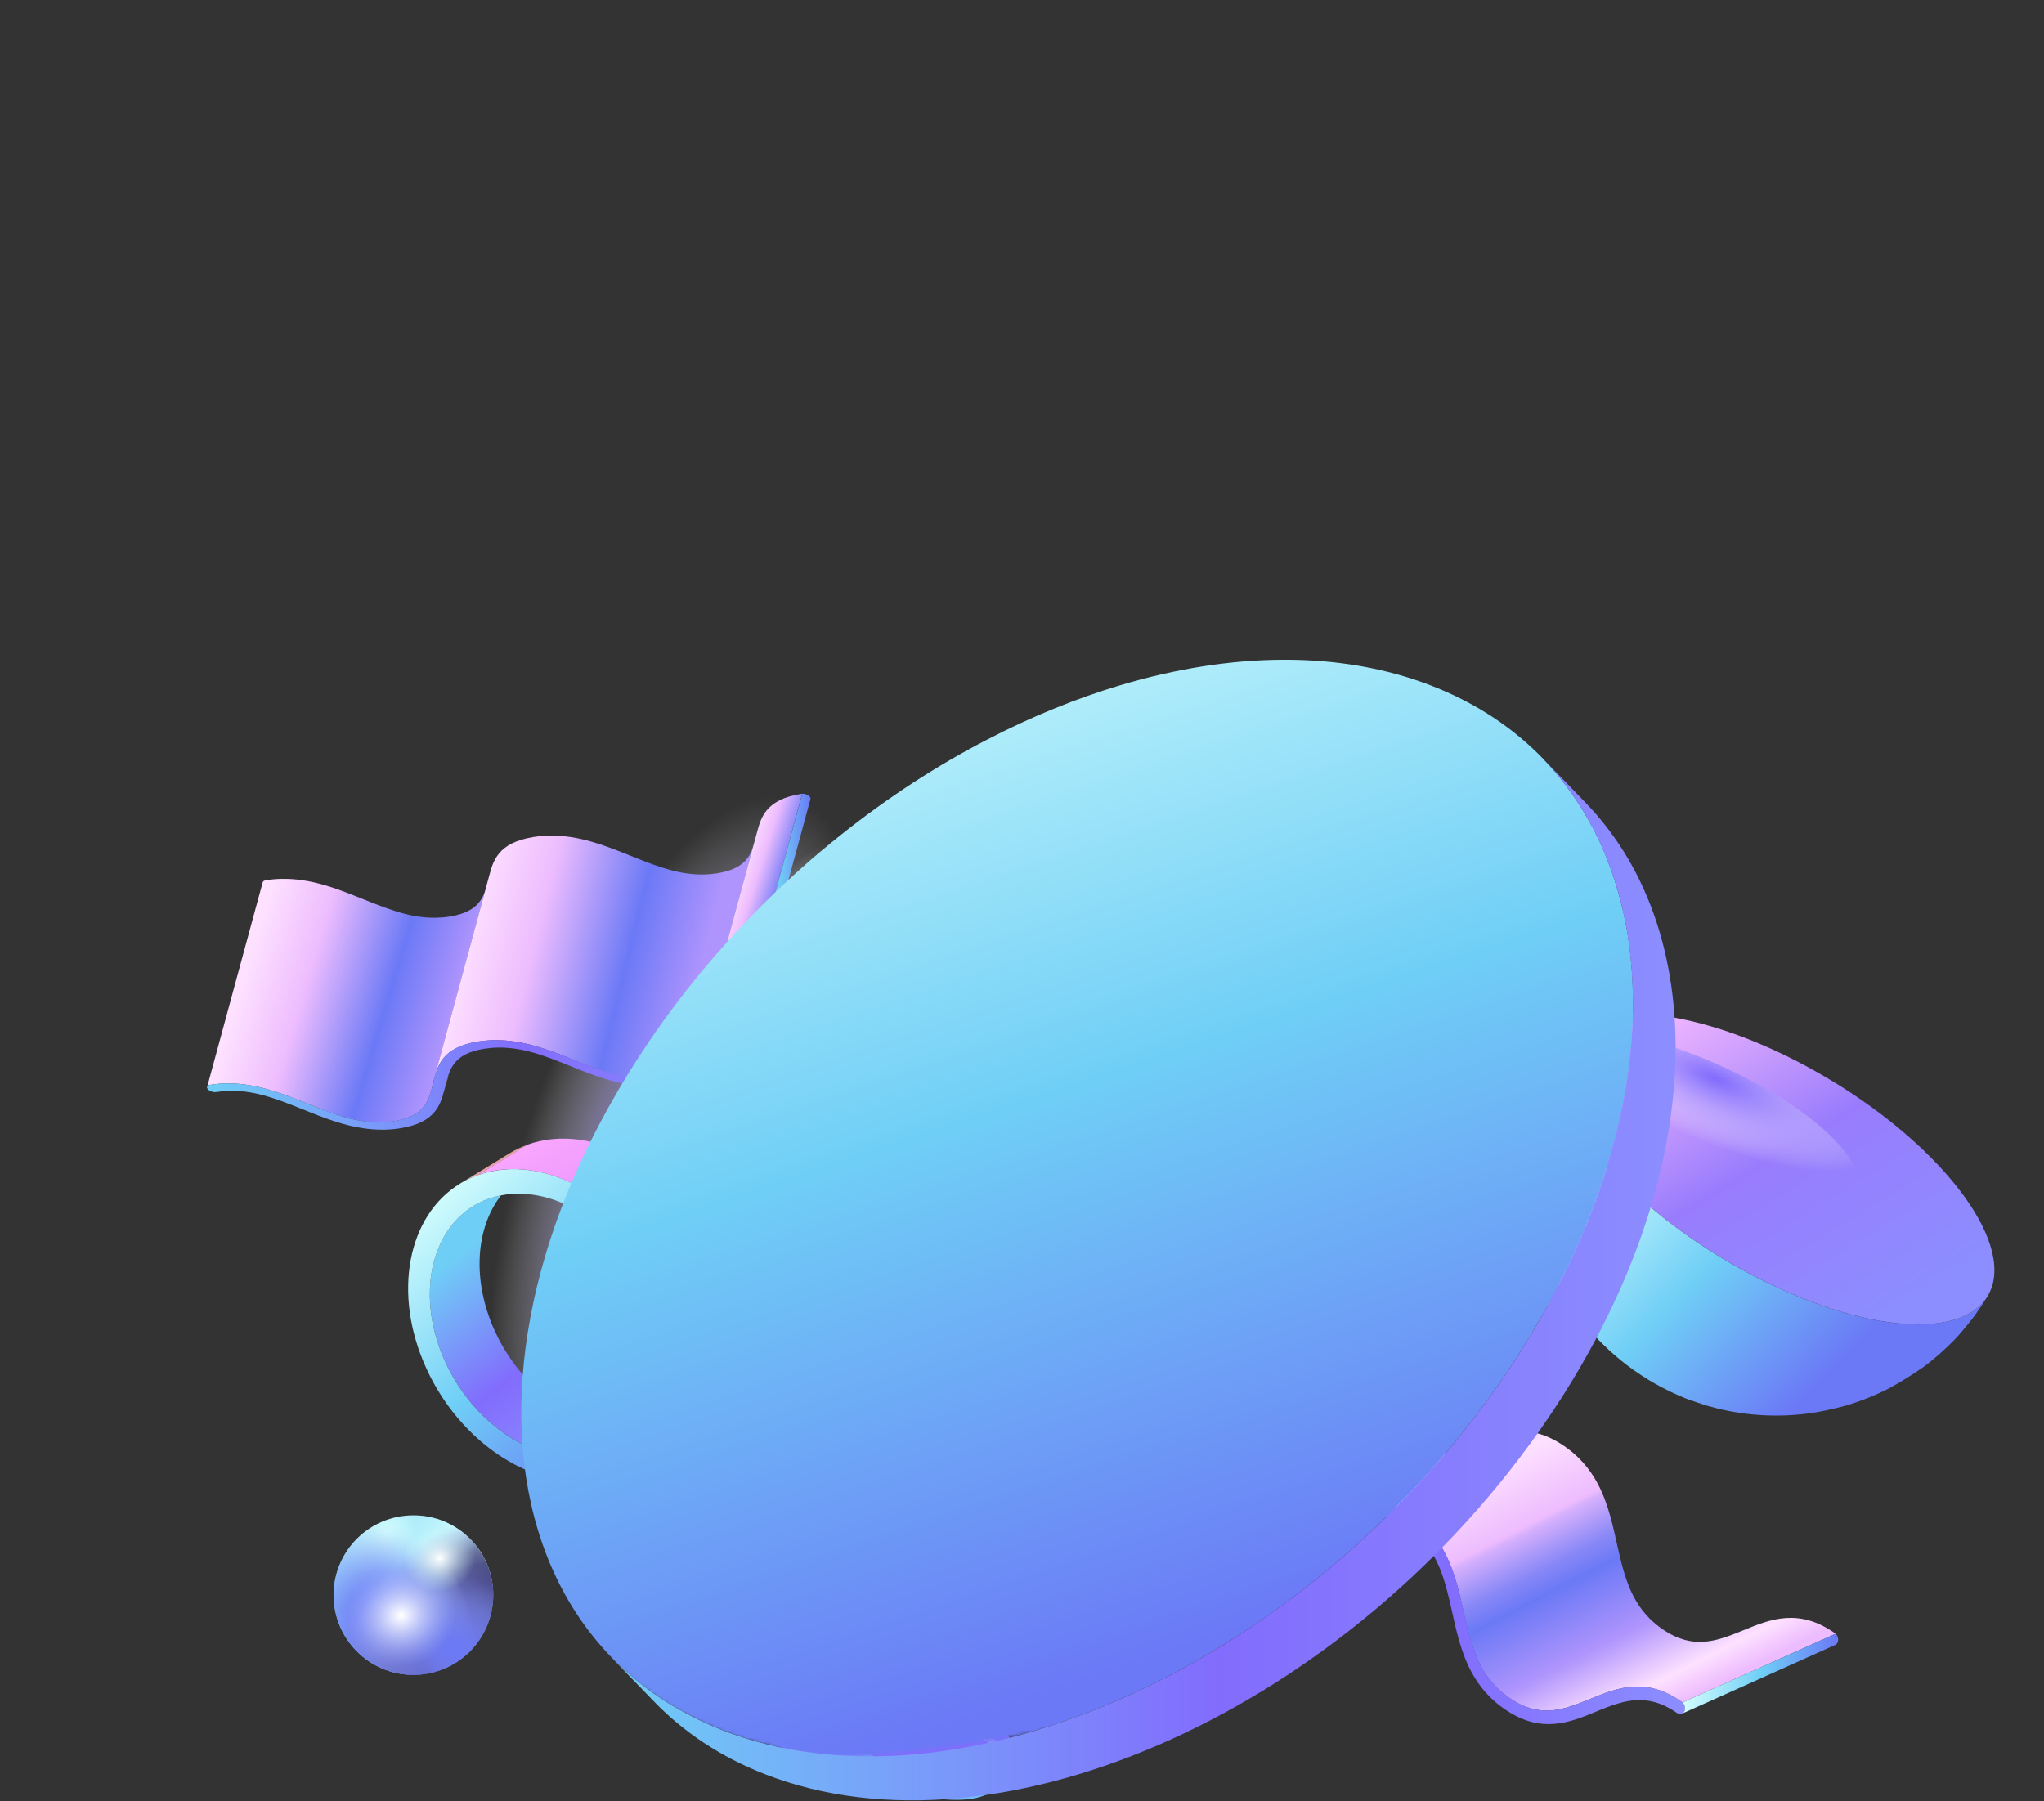 <svg width="531" height="468" viewBox="0 0 531 468" fill="none" xmlns="http://www.w3.org/2000/svg">
<rect x="0" y="0" width="531" height="468" fill="#333333" stroke="none"/>
<path style="mix-blend-mode:multiply" d="M145.942 385.451C125.096 378.682 121.981 330.806 138.983 278.515C155.986 226.224 186.668 189.321 207.514 196.09C228.36 202.858 231.476 250.735 214.473 303.025C197.471 355.316 166.788 392.219 145.942 385.451Z" fill="url(#paint0_radial_1_384)"/>
<path d="M107.403 435.138C95.951 435.138 86.668 425.861 86.668 414.418C86.668 402.974 95.951 393.697 107.403 393.697C118.855 393.697 128.138 402.974 128.138 414.418C128.138 425.861 118.855 435.138 107.403 435.138Z" fill="url(#paint1_radial_1_384)"/>
<path d="M107.403 435.138C95.951 435.138 86.668 425.861 86.668 414.418C86.668 402.974 95.951 393.697 107.403 393.697C118.855 393.697 128.138 402.974 128.138 414.418C128.138 425.861 118.855 435.138 107.403 435.138Z" fill="url(#paint2_radial_1_384)"/>
<path d="M107.403 435.138C95.951 435.138 86.668 425.861 86.668 414.418C86.668 402.974 95.951 393.697 107.403 393.697C118.855 393.697 128.138 402.974 128.138 414.418C128.138 425.861 118.855 435.138 107.403 435.138Z" fill="url(#paint3_radial_1_384)"/>
<path d="M107.403 435.138C95.951 435.138 86.668 425.861 86.668 414.418C86.668 402.974 95.951 393.697 107.403 393.697C118.855 393.697 128.138 402.974 128.138 414.418C128.138 425.861 118.855 435.138 107.403 435.138Z" fill="url(#paint4_radial_1_384)"/>
<path d="M107.403 435.138C95.951 435.138 86.668 425.861 86.668 414.418C86.668 402.974 95.951 393.697 107.403 393.697C118.855 393.697 128.138 402.974 128.138 414.418C128.138 425.861 118.855 435.138 107.403 435.138Z" fill="url(#paint5_radial_1_384)"/>
<path d="M107.403 435.138C95.951 435.138 86.668 425.861 86.668 414.418C86.668 402.974 95.951 393.697 107.403 393.697C118.855 393.697 128.138 402.974 128.138 414.418C128.138 425.861 118.855 435.138 107.403 435.138Z" fill="url(#paint6_radial_1_384)"/>
<path d="M107.403 435.138C95.951 435.138 86.668 425.861 86.668 414.418C86.668 402.974 95.951 393.697 107.403 393.697C118.855 393.697 128.138 402.974 128.138 414.418C128.138 425.861 118.855 435.138 107.403 435.138Z" fill="url(#paint7_radial_1_384)"/>
<path d="M107.403 435.138C95.951 435.138 86.668 425.861 86.668 414.418C86.668 402.974 95.951 393.697 107.403 393.697C118.855 393.697 128.138 402.974 128.138 414.418C128.138 425.861 118.855 435.138 107.403 435.138Z" fill="url(#paint8_radial_1_384)"/>
<path d="M156.951 406.055C156.951 406.32 156.95 406.594 156.987 406.877C156.987 406.923 157.005 406.969 157.005 407.014C157.042 407.289 157.088 407.563 157.143 407.846C157.143 407.883 157.161 407.919 157.17 407.965C157.234 408.267 157.326 408.577 157.435 408.897C157.463 408.97 157.481 409.034 157.499 409.107C157.618 409.437 157.737 409.766 157.883 410.104C157.902 410.14 157.929 410.177 157.938 410.223C158.076 410.542 158.231 410.872 158.405 411.201C158.441 411.265 158.469 411.329 158.505 411.392C158.688 411.749 158.899 412.115 159.118 412.48C159.164 412.553 159.21 412.636 159.255 412.718C159.493 413.102 159.74 413.495 160.015 413.897C166.463 423.311 181.747 434.745 199.3 444.077C203.845 446.481 208.547 448.757 213.276 450.813C216.184 452.084 219.12 453.281 222.029 454.351C223.932 455.073 225.825 455.74 227.709 456.361C228.477 456.617 229.227 456.855 229.977 457.083C230.179 457.147 230.38 457.211 230.581 457.275C231.212 457.467 231.843 457.659 232.465 457.842C232.584 457.869 232.694 457.906 232.804 457.933C233.462 458.125 234.112 458.308 234.752 458.473C234.798 458.491 234.853 458.5 234.898 458.518C235.081 458.564 235.246 458.619 235.42 458.655C235.987 458.802 236.545 458.948 237.084 459.076C237.231 459.112 237.395 459.149 237.542 459.186C238.2 459.341 238.85 459.496 239.49 459.633C239.627 459.67 239.764 459.688 239.902 459.716C240.423 459.834 240.944 459.944 241.457 460.045C241.612 460.072 241.777 460.1 241.923 460.127C242.17 460.173 242.417 460.218 242.655 460.264C243.012 460.328 243.368 460.401 243.725 460.456C243.807 460.456 243.88 460.474 243.963 460.493C244.475 460.575 244.987 460.648 245.481 460.721C245.627 460.739 245.783 460.758 245.929 460.776C246.478 460.84 247.018 460.913 247.548 460.959H247.594C248.124 461.014 248.655 461.05 249.158 461.087C249.295 461.087 249.423 461.105 249.561 461.114C249.99 461.142 250.42 461.16 250.823 461.16C250.905 461.16 250.978 461.16 251.051 461.16C251.527 461.16 251.984 461.16 252.433 461.16C252.542 461.16 252.661 461.16 252.762 461.16C253.1 461.142 253.457 461.123 253.777 461.105H253.823C253.914 461.105 254.015 461.105 254.106 461.087C254.527 461.05 254.92 461.004 255.305 460.95C255.387 460.95 255.46 460.922 255.542 460.913C255.853 460.867 256.155 460.812 256.448 460.758C256.549 460.73 256.64 460.712 256.731 460.703C257.079 460.63 257.427 460.547 257.738 460.456C257.783 460.438 257.82 460.419 257.866 460.41C258.149 460.328 258.415 460.228 258.671 460.127C258.753 460.1 258.826 460.072 258.908 460.036C259.174 459.926 259.439 459.798 259.695 459.679C259.695 459.679 259.722 459.679 259.732 459.661C259.988 459.524 260.235 459.377 260.454 459.222L260.628 459.094C260.811 458.957 260.985 458.829 261.149 458.674C261.186 458.637 261.213 458.619 261.25 458.582C261.433 458.409 261.607 458.226 261.762 458.034C261.808 457.988 261.835 457.943 261.872 457.897C262 457.732 262.11 457.568 262.201 457.394C262.229 457.348 262.256 457.294 262.284 457.248C263.573 454.844 262.86 451.371 259.814 446.92C255.542 440.686 247.393 433.566 237.286 426.757C232.603 423.613 227.508 420.523 222.166 417.635C219.12 415.972 215.992 414.372 212.818 412.855C208.355 410.725 203.8 408.751 199.272 407.014C196.876 406.082 194.488 405.223 192.119 404.446C191.671 404.3 191.223 404.154 190.775 404.017C186.293 402.582 182.186 401.512 178.482 400.79C166.472 398.441 158.826 399.757 157.216 404.227C157.197 404.272 157.188 404.318 157.17 404.364C157.097 404.592 157.033 404.83 156.987 405.077C156.987 405.077 156.987 405.095 156.987 405.104C156.941 405.36 156.923 405.616 156.914 405.899C156.914 405.945 156.914 406.009 156.914 406.064L156.951 406.055Z" fill="url(#paint9_linear_1_384)"/>
<path d="M154.225 410.067L157.508 403.642C157.417 403.825 157.335 404.017 157.262 404.218C157.243 404.263 157.234 404.309 157.216 404.355C157.143 404.583 157.079 404.821 157.033 405.068C157.033 405.077 157.033 405.086 157.033 405.095C156.987 405.351 156.969 405.607 156.96 405.881C156.96 405.936 156.96 405.991 156.96 406.046C156.96 406.311 156.96 406.585 156.996 406.868C156.996 406.914 157.005 406.969 157.015 407.014C157.051 407.279 157.097 407.563 157.152 407.837C157.152 407.874 157.17 407.91 157.179 407.956C157.252 408.257 157.344 408.577 157.444 408.897C157.463 408.97 157.49 409.034 157.518 409.107C157.627 409.437 157.755 409.766 157.902 410.104C157.92 410.14 157.938 410.177 157.957 410.223C158.094 410.542 158.258 410.872 158.432 411.21C158.469 411.274 158.496 411.338 158.533 411.402C158.716 411.758 158.926 412.124 159.146 412.489C159.191 412.562 159.237 412.645 159.292 412.727C159.53 413.111 159.777 413.504 160.051 413.906C169.866 428.247 200.178 447.267 227.746 456.38C228.514 456.636 229.264 456.873 230.014 457.102C230.215 457.166 230.417 457.23 230.618 457.284C231.258 457.476 231.88 457.668 232.502 457.851C232.612 457.888 232.731 457.915 232.84 457.952C233.554 458.153 234.258 458.354 234.944 458.537C235.118 458.582 235.292 458.628 235.465 458.674C236.033 458.82 236.581 458.966 237.13 459.094C237.277 459.131 237.432 459.167 237.578 459.204C238.237 459.359 238.886 459.515 239.527 459.652C239.664 459.679 239.801 459.707 239.938 459.734C240.46 459.844 240.981 459.953 241.493 460.054C241.649 460.081 241.813 460.118 241.969 460.145C242.582 460.264 243.185 460.365 243.771 460.465C243.853 460.474 243.935 460.493 244.018 460.502C244.53 460.584 245.033 460.657 245.536 460.721C245.691 460.739 245.838 460.758 245.984 460.785C246.533 460.858 247.073 460.922 247.594 460.968C247.603 460.968 247.621 460.968 247.64 460.968C248.179 461.023 248.692 461.059 249.204 461.087C249.341 461.087 249.469 461.105 249.606 461.114C250.036 461.142 250.457 461.151 250.878 461.169C250.951 461.169 251.033 461.169 251.115 461.169C251.591 461.169 252.048 461.169 252.497 461.169C252.606 461.169 252.716 461.169 252.826 461.16C253.192 461.151 253.539 461.132 253.887 461.105C253.978 461.105 254.079 461.096 254.17 461.087C254.582 461.05 254.984 461.014 255.369 460.959C255.451 460.95 255.533 460.931 255.606 460.922C255.917 460.876 256.228 460.822 256.521 460.767C256.613 460.748 256.704 460.73 256.796 460.712C257.143 460.639 257.482 460.557 257.811 460.456C257.857 460.447 257.893 460.429 257.93 460.419C258.213 460.337 258.479 460.237 258.744 460.136C258.826 460.109 258.899 460.072 258.982 460.045C259.256 459.935 259.521 459.816 259.768 459.688C259.777 459.688 259.796 459.679 259.805 459.67C260.061 459.533 260.299 459.387 260.527 459.231C260.591 459.195 260.646 459.149 260.701 459.103C260.884 458.966 261.058 458.829 261.223 458.683C261.259 458.655 261.296 458.628 261.323 458.591C261.506 458.418 261.68 458.235 261.835 458.043C261.872 457.997 261.909 457.943 261.945 457.897C262.064 457.732 262.174 457.568 262.274 457.394C262.302 457.348 262.329 457.294 262.357 457.248C262.375 457.22 262.384 457.193 262.402 457.175L259.11 463.6C256.338 469.029 243.56 469.121 224.453 462.805C196.885 453.692 166.573 434.672 156.758 420.331C153.749 415.926 153.008 412.48 154.243 410.076L154.225 410.067Z" fill="url(#paint10_linear_1_384)"/>
<path style="mix-blend-mode:multiply" d="M214.026 404.391C239.993 417.397 258.35 433.292 255.03 439.909C251.71 446.518 227.974 441.335 202.016 428.338C176.049 415.332 157.691 399.437 161.012 392.82C164.332 386.212 188.067 391.394 214.026 404.391Z" fill="url(#paint11_radial_1_384)"/>
<path style="mix-blend-mode:multiply" d="M247.21 451.243C237.487 446.371 230.471 440.695 231.551 438.557C232.621 436.418 241.374 438.639 251.097 443.51C260.82 448.382 267.836 454.058 266.765 456.197C265.695 458.336 256.942 456.115 247.219 451.243H247.21Z" fill="url(#paint12_radial_1_384)"/>
<path style="mix-blend-mode:multiply" d="M268.775 364.316C265.509 351.959 280.589 337.264 302.455 331.495C324.322 325.726 344.695 331.067 347.96 343.425C351.225 355.782 336.146 370.477 314.28 376.246C292.413 382.015 272.04 376.674 268.775 364.316Z" fill="url(#paint13_radial_1_384)"/>
<path d="M430.18 438.858C428.058 438.246 426.036 438.09 424.106 438.227C420.246 438.502 416.789 439.9 413.432 441.271C411.191 442.185 409.005 443.09 406.81 443.693C403.883 444.507 400.956 444.772 397.8 443.894C395.999 443.392 394.105 442.523 392.056 441.107C390.831 440.257 389.751 439.352 388.8 438.41C387.291 436.911 386.102 435.303 385.105 433.594C384.117 431.884 383.33 430.056 382.672 428.137C381.346 424.298 380.532 420.085 379.544 415.816C378.876 412.965 378.135 410.085 377.047 407.27C375.611 403.523 373.553 399.858 370.379 396.714C369.254 395.599 368.001 394.547 366.592 393.579C364.287 391.988 362.074 390.946 359.952 390.343C357.83 389.74 355.808 389.584 353.887 389.722C350.037 389.987 346.57 391.394 343.213 392.765C340.981 393.679 338.795 394.593 336.591 395.196C333.655 396.001 330.737 396.275 327.582 395.397C325.78 394.895 323.886 394.017 321.847 392.61C320.612 391.76 319.542 390.864 318.59 389.923C317.081 388.424 315.892 386.815 314.895 385.106C313.907 383.387 313.121 381.569 312.462 379.649C311.136 375.81 310.331 371.597 309.334 367.329C308.666 364.477 307.925 361.598 306.837 358.783C305.401 355.035 303.343 351.37 300.169 348.226C299.044 347.111 297.791 346.06 296.382 345.091C296.272 345.018 296.172 344.963 296.062 344.917C296.026 344.899 295.989 344.899 295.952 344.881C295.879 344.853 295.806 344.835 295.733 344.826C295.696 344.826 295.651 344.826 295.614 344.817C295.55 344.817 295.477 344.817 295.413 344.817C295.376 344.817 295.33 344.817 295.294 344.835C295.23 344.844 295.166 344.872 295.102 344.89C295.074 344.89 295.056 344.899 295.029 344.908L334.826 327.058C335.228 326.875 335.731 326.921 336.179 327.24C337.588 328.209 338.841 329.26 339.966 330.375C343.14 333.52 345.198 337.185 346.634 340.932C347.713 343.747 348.463 346.636 349.131 349.478C350.128 353.746 350.933 357.96 352.259 361.799C352.918 363.718 353.704 365.537 354.692 367.255C355.689 368.974 356.878 370.573 358.387 372.072C359.339 373.014 360.409 373.909 361.644 374.759C363.693 376.176 365.586 377.044 367.388 377.547C370.543 378.424 373.461 378.15 376.397 377.346C378.602 376.743 380.788 375.838 383.019 374.915C386.376 373.553 389.843 372.145 393.694 371.871C395.614 371.743 397.645 371.899 399.758 372.493C401.88 373.096 404.093 374.138 406.398 375.728C407.807 376.697 409.06 377.748 410.185 378.863C413.359 382.007 415.417 385.672 416.853 389.42C417.932 392.235 418.682 395.123 419.35 397.966C420.338 402.234 421.152 406.448 422.478 410.287C423.137 412.206 423.923 414.034 424.911 415.743C425.908 417.461 427.097 419.061 428.606 420.56C429.558 421.501 430.628 422.397 431.863 423.256C433.912 424.673 435.805 425.541 437.607 426.044C440.753 426.912 443.68 426.647 446.616 425.843C448.821 425.24 450.997 424.335 453.238 423.421C456.595 422.05 460.053 420.651 463.913 420.377C465.833 420.249 467.864 420.404 469.986 421.008C472.108 421.611 474.322 422.644 476.883 424.463L437.085 442.313C434.515 440.503 432.311 439.461 430.189 438.858H430.18Z" fill="url(#paint14_linear_1_384)"/>
<path d="M294.416 345.584C294.562 345.228 294.827 344.99 295.138 344.872C295.202 344.844 295.266 344.826 295.33 344.817C295.367 344.817 295.413 344.808 295.449 344.798C295.513 344.798 295.586 344.798 295.65 344.798C295.687 344.798 295.733 344.798 295.769 344.808C295.843 344.817 295.916 344.844 295.989 344.862C296.026 344.872 296.062 344.881 296.099 344.899C296.208 344.945 296.318 344.999 296.419 345.073C297.827 346.041 299.08 347.093 300.206 348.208C303.379 351.352 305.437 355.017 306.873 358.764C307.953 361.579 308.703 364.468 309.37 367.31C310.367 371.579 311.172 375.792 312.499 379.631C313.157 381.55 313.944 383.369 314.932 385.088C315.929 386.806 317.118 388.405 318.627 389.904C319.578 390.846 320.648 391.741 321.883 392.591C323.932 394.008 325.825 394.876 327.618 395.379C330.774 396.257 333.691 395.982 336.628 395.178C338.832 394.575 341.018 393.661 343.25 392.747C346.607 391.385 350.073 389.977 353.924 389.703C355.854 389.575 357.875 389.731 359.988 390.325C362.11 390.928 364.324 391.97 366.629 393.56C368.037 394.529 369.29 395.58 370.415 396.695C373.589 399.84 375.647 403.505 377.083 407.252C378.163 410.067 378.913 412.955 379.58 415.798C380.568 420.066 381.382 424.28 382.708 428.119C383.367 430.038 384.154 431.866 385.141 433.575C386.138 435.294 387.328 436.893 388.837 438.392C389.788 439.333 390.858 440.229 392.093 441.088C394.142 442.505 396.035 443.373 397.837 443.876C400.984 444.744 403.91 444.479 406.847 443.675C409.051 443.072 411.228 442.167 413.469 441.253C416.826 439.882 420.283 438.483 424.143 438.209C426.064 438.081 428.094 438.237 430.216 438.84C432.338 439.443 434.552 440.476 437.113 442.295C437.698 442.871 437.927 443.803 437.634 444.516C437.57 444.662 437.488 444.79 437.387 444.9C437.369 444.918 437.351 444.945 437.332 444.964C437.232 445.064 437.122 445.137 437.003 445.192C436.591 445.384 436.088 445.348 435.622 445.028C433.573 443.611 431.68 442.734 429.878 442.231C426.731 441.363 423.804 441.628 420.868 442.432C418.664 443.035 416.478 443.94 414.246 444.854C410.889 446.225 407.432 447.633 403.572 447.898C401.651 448.026 399.621 447.87 397.508 447.276C395.386 446.673 393.172 445.631 390.867 444.041C389.459 443.072 388.206 442.021 387.081 440.906C383.907 437.752 381.84 434.096 380.413 430.349C379.333 427.534 378.583 424.645 377.916 421.803C376.928 417.535 376.114 413.321 374.797 409.482C374.129 407.563 373.351 405.735 372.364 404.026C371.367 402.307 370.178 400.708 368.677 399.209C367.726 398.267 366.647 397.363 365.421 396.513C363.372 395.096 361.479 394.228 359.677 393.725C356.531 392.857 353.604 393.122 350.668 393.926C348.472 394.529 346.286 395.434 344.046 396.357C340.689 397.728 337.231 399.127 333.371 399.401C331.451 399.529 329.42 399.364 327.298 398.77C325.176 398.167 322.962 397.125 320.657 395.535C319.249 394.566 317.996 393.515 316.88 392.4C313.706 389.246 311.639 385.59 310.212 381.843C309.133 379.028 308.383 376.149 307.724 373.306C306.736 369.029 305.922 364.815 304.596 360.985C303.928 359.066 303.151 357.238 302.163 355.529C301.175 353.81 299.977 352.211 298.477 350.712C297.526 349.771 296.455 348.866 294.955 347.787C294.379 347.211 294.15 346.288 294.443 345.575L294.416 345.584Z" fill="url(#paint15_linear_1_384)"/>
<path d="M437.36 444.918C437.46 444.808 437.543 444.689 437.607 444.534C437.899 443.821 437.671 442.889 437.085 442.313L476.883 424.463C477.468 425.038 477.697 425.971 477.404 426.684C477.267 427.013 477.029 427.25 476.755 427.378L436.957 445.229C436.957 445.229 436.976 445.22 436.976 445.21C437.095 445.156 437.204 445.073 437.305 444.982C437.323 444.964 437.342 444.936 437.36 444.918Z" fill="url(#paint16_linear_1_384)"/>
<path style="mix-blend-mode:multiply" d="M368.275 376.03C378.254 380.344 385.581 385.618 384.629 387.811C383.678 390.005 374.824 388.287 364.836 383.972C354.857 379.658 347.53 374.385 348.482 372.191C349.433 369.997 358.287 371.716 368.275 376.03Z" fill="url(#paint17_radial_1_384)"/>
<path style="mix-blend-mode:multiply" d="M196.528 370.071C181.583 380.563 167.122 385.727 164.222 381.605C161.323 377.483 171.082 365.628 186.028 355.136C200.973 344.643 215.434 339.479 218.334 343.601C221.233 347.723 211.474 359.578 196.528 370.071Z" fill="url(#paint18_radial_1_384)"/>
<path d="M111.675 335.476C111.675 335.284 111.693 335.092 111.693 334.9C111.702 334.589 111.72 334.269 111.739 333.958C111.748 333.757 111.766 333.547 111.784 333.346C111.812 333.054 111.83 332.761 111.867 332.469C111.885 332.258 111.912 332.057 111.94 331.847C111.976 331.564 112.013 331.28 112.059 330.997C112.086 330.796 112.123 330.586 112.159 330.385C112.205 330.11 112.26 329.827 112.315 329.553C112.351 329.352 112.397 329.151 112.443 328.959C112.507 328.685 112.571 328.41 112.644 328.136C112.69 327.953 112.736 327.761 112.79 327.579C112.873 327.295 112.955 327.012 113.037 326.729C113.092 326.564 113.138 326.39 113.193 326.226C113.303 325.897 113.412 325.577 113.531 325.257C113.577 325.138 113.614 325.029 113.659 324.91C113.824 324.48 113.998 324.051 114.181 323.639C114.226 323.548 114.272 323.457 114.309 323.356C114.455 323.036 114.601 322.716 114.757 322.405C114.83 322.259 114.912 322.113 114.986 321.976C115.123 321.72 115.251 321.473 115.397 321.217C115.489 321.062 115.58 320.906 115.672 320.751C115.809 320.523 115.946 320.294 116.092 320.075C116.193 319.919 116.303 319.764 116.403 319.609C116.55 319.398 116.696 319.188 116.852 318.978C116.961 318.823 117.08 318.676 117.19 318.53C117.345 318.329 117.501 318.128 117.666 317.936C117.784 317.79 117.903 317.653 118.031 317.506C118.205 317.314 118.379 317.123 118.553 316.94C118.681 316.812 118.8 316.675 118.928 316.547C119.12 316.355 119.312 316.172 119.504 315.989C119.623 315.87 119.751 315.752 119.87 315.642C120.089 315.441 120.327 315.249 120.556 315.057C120.666 314.965 120.766 314.874 120.867 314.792C121.205 314.518 121.562 314.262 121.919 314.006C121.955 313.978 122.001 313.96 122.038 313.933C123.519 312.918 125.148 312.077 126.922 311.437C127.983 311.054 129.072 310.77 130.169 310.56C123.574 319.014 122.541 332.651 128.568 345.85C136.252 362.658 152.752 372.931 166.692 370.226C165.997 371.122 165.228 371.953 164.414 372.73C163.344 373.736 162.173 374.641 160.902 375.408C160.82 375.463 160.728 375.509 160.646 375.555C160.362 375.719 160.079 375.874 159.795 376.03C159.667 376.094 159.548 376.158 159.42 376.222C159.146 376.359 158.871 376.487 158.597 376.615C158.478 376.67 158.359 376.724 158.231 376.779C157.838 376.944 157.435 377.108 157.024 377.255C142.499 382.446 123.94 371.899 115.644 353.765C115.397 353.226 115.159 352.677 114.94 352.138C114.867 351.955 114.803 351.781 114.73 351.599C114.583 351.233 114.437 350.867 114.309 350.502C114.226 350.292 114.162 350.072 114.08 349.862C113.961 349.533 113.851 349.204 113.742 348.866C113.668 348.637 113.595 348.418 113.531 348.189C113.431 347.869 113.339 347.55 113.248 347.239C113.184 347.01 113.12 346.782 113.056 346.553C112.973 346.243 112.891 345.923 112.818 345.612C112.763 345.383 112.708 345.155 112.653 344.926C112.58 344.616 112.516 344.296 112.452 343.985C112.406 343.756 112.361 343.537 112.324 343.318C112.26 342.998 112.214 342.678 112.159 342.358C112.123 342.148 112.086 341.928 112.059 341.718C112.013 341.371 111.967 341.033 111.931 340.685C111.912 340.503 111.885 340.311 111.867 340.128C111.821 339.698 111.784 339.26 111.757 338.83C111.757 338.739 111.739 338.647 111.739 338.556C111.702 338.035 111.684 337.514 111.675 337.002C111.675 336.856 111.675 336.7 111.675 336.554C111.675 336.189 111.675 335.832 111.675 335.466V335.476Z" fill="url(#paint19_linear_1_384)"/>
<path d="M122.696 305.871C122.55 305.935 122.413 305.999 122.266 306.063C121.937 306.209 121.608 306.365 121.288 306.529C121.141 306.602 120.986 306.675 120.84 306.758C120.492 306.941 120.154 307.133 119.824 307.324C119.724 307.379 119.623 307.443 119.522 307.498C119.495 307.516 119.458 307.535 119.431 307.553L132.364 299.647C133.819 298.751 135.392 298.002 137.066 297.408L124.132 305.314C123.648 305.487 123.163 305.679 122.696 305.88V305.871Z" fill="#E6A2A1"/>
<path d="M119.522 307.498C119.623 307.434 119.724 307.379 119.824 307.324C120.154 307.133 120.492 306.941 120.84 306.758C120.986 306.685 121.132 306.602 121.288 306.529C121.608 306.365 121.937 306.209 122.266 306.063C122.413 305.999 122.55 305.935 122.696 305.871C123.163 305.67 123.648 305.478 124.132 305.304C141.365 299.144 163.39 311.657 173.232 333.191C173.524 333.83 173.799 334.479 174.064 335.119C174.155 335.329 174.229 335.549 174.32 335.759C174.494 336.189 174.658 336.618 174.823 337.048C174.915 337.304 175.006 337.55 175.088 337.806C175.226 338.199 175.363 338.592 175.491 338.976C175.582 339.241 175.665 339.516 175.747 339.781C175.866 340.155 175.976 340.53 176.085 340.914C176.168 341.188 176.241 341.462 176.314 341.737C176.415 342.111 176.506 342.477 176.598 342.852C176.662 343.126 176.726 343.4 176.79 343.674C176.872 344.049 176.954 344.415 177.027 344.789C177.082 345.054 177.137 345.319 177.183 345.594C177.256 345.978 177.311 346.352 177.375 346.736C177.412 346.992 177.457 347.239 177.494 347.495C177.549 347.897 177.604 348.308 177.649 348.71C177.677 348.93 177.704 349.158 177.732 349.378C177.787 349.889 177.823 350.392 177.86 350.904C177.86 351.014 177.878 351.132 177.887 351.242C177.924 351.864 177.951 352.476 177.96 353.079C177.96 353.253 177.96 353.436 177.96 353.609C177.96 354.039 177.96 354.469 177.96 354.898C177.96 355.127 177.942 355.355 177.933 355.584C177.915 355.958 177.906 356.324 177.878 356.699C177.86 356.946 177.842 357.183 177.823 357.43C177.796 357.777 177.768 358.125 177.723 358.472C177.695 358.719 177.668 358.965 177.631 359.203C177.585 359.541 177.54 359.87 177.494 360.208C177.457 360.455 177.421 360.693 177.375 360.94C177.32 361.269 177.256 361.598 177.192 361.918C177.146 362.155 177.101 362.393 177.046 362.621C176.973 362.951 176.89 363.28 176.808 363.599C176.753 363.819 176.698 364.047 176.634 364.267C176.543 364.605 176.442 364.943 176.341 365.272C176.277 365.473 176.223 365.674 176.159 365.866C176.03 366.25 175.893 366.634 175.756 367.018C175.71 367.155 175.665 367.292 175.61 367.429C175.418 367.941 175.207 368.444 174.988 368.937C174.942 369.047 174.887 369.157 174.832 369.266C174.658 369.65 174.485 370.025 174.293 370.4C174.201 370.573 174.11 370.747 174.018 370.911C173.863 371.213 173.698 371.515 173.533 371.798C173.424 371.981 173.314 372.164 173.204 372.346C173.04 372.621 172.875 372.886 172.701 373.151C172.582 373.334 172.454 373.516 172.335 373.699C172.161 373.955 171.988 374.202 171.805 374.449C171.677 374.631 171.539 374.805 171.402 374.979C171.219 375.216 171.027 375.454 170.835 375.692C170.698 375.865 170.552 376.03 170.405 376.194C170.204 376.423 169.994 376.651 169.792 376.871C169.646 377.026 169.5 377.181 169.353 377.337C169.134 377.565 168.896 377.785 168.667 378.004C168.521 378.141 168.375 378.278 168.228 378.415C167.963 378.653 167.689 378.882 167.414 379.11C167.286 379.211 167.167 379.32 167.048 379.421C166.637 379.741 166.225 380.051 165.795 380.353C165.75 380.38 165.704 380.408 165.658 380.444C163.893 381.651 161.963 382.656 159.859 383.406C142.627 389.566 120.602 377.063 110.76 355.529C101.851 336.051 105.921 315.752 119.541 307.507L119.522 307.498ZM157.033 377.255C157.444 377.108 157.847 376.944 158.24 376.779C158.359 376.724 158.478 376.67 158.606 376.615C158.89 376.487 159.164 376.359 159.429 376.222C159.557 376.158 159.676 376.094 159.804 376.03C160.097 375.874 160.381 375.719 160.655 375.555C160.737 375.509 160.829 375.454 160.911 375.408C162.182 374.641 163.353 373.736 164.423 372.73C165.247 371.963 166.006 371.122 166.701 370.226C173.296 361.771 174.338 348.135 168.302 334.946C160.609 318.128 144.109 307.855 130.169 310.569C129.072 310.779 127.983 311.072 126.922 311.447C125.148 312.077 123.519 312.918 122.038 313.942C122.001 313.969 121.955 313.987 121.919 314.015C121.562 314.262 121.205 314.527 120.867 314.801C120.757 314.883 120.657 314.975 120.556 315.066C120.327 315.258 120.089 315.45 119.87 315.651C119.742 315.761 119.623 315.879 119.504 315.998C119.312 316.181 119.111 316.364 118.928 316.556C118.8 316.684 118.681 316.821 118.553 316.949C118.379 317.141 118.205 317.324 118.031 317.516C117.913 317.653 117.784 317.799 117.666 317.945C117.501 318.137 117.345 318.338 117.19 318.539C117.071 318.685 116.961 318.841 116.852 318.987C116.696 319.197 116.55 319.408 116.403 319.618C116.303 319.773 116.193 319.929 116.092 320.084C115.946 320.303 115.809 320.532 115.672 320.76C115.58 320.916 115.48 321.062 115.397 321.226C115.251 321.473 115.123 321.729 114.986 321.985C114.912 322.131 114.83 322.268 114.757 322.415C114.601 322.725 114.455 323.045 114.309 323.365C114.263 323.457 114.217 323.548 114.181 323.648C113.998 324.069 113.824 324.489 113.659 324.919C113.614 325.029 113.577 325.147 113.531 325.266C113.412 325.586 113.303 325.906 113.193 326.235C113.138 326.4 113.092 326.573 113.037 326.738C112.955 327.021 112.864 327.304 112.79 327.588C112.736 327.771 112.69 327.963 112.644 328.145C112.571 328.42 112.507 328.694 112.443 328.968C112.397 329.169 112.361 329.361 112.315 329.562C112.26 329.836 112.205 330.11 112.159 330.394C112.123 330.595 112.086 330.805 112.059 331.006C112.013 331.29 111.976 331.573 111.94 331.856C111.912 332.066 111.885 332.268 111.867 332.478C111.839 332.77 111.812 333.063 111.784 333.355C111.766 333.556 111.748 333.757 111.739 333.968C111.72 334.278 111.702 334.589 111.693 334.909C111.693 335.101 111.675 335.293 111.675 335.485C111.675 335.841 111.675 336.207 111.675 336.572C111.675 336.719 111.675 336.865 111.675 337.02C111.684 337.532 111.702 338.053 111.739 338.574C111.739 338.665 111.757 338.757 111.757 338.848C111.784 339.278 111.821 339.707 111.867 340.146C111.885 340.329 111.912 340.521 111.931 340.704C111.967 341.042 112.013 341.389 112.059 341.737C112.086 341.947 112.123 342.166 112.159 342.376C112.214 342.696 112.26 343.016 112.324 343.336C112.37 343.555 112.406 343.784 112.452 344.003C112.516 344.314 112.58 344.634 112.653 344.945C112.708 345.173 112.763 345.402 112.818 345.63C112.891 345.941 112.973 346.261 113.056 346.572C113.12 346.8 113.184 347.029 113.248 347.257C113.339 347.577 113.431 347.888 113.531 348.208C113.604 348.436 113.669 348.656 113.742 348.884C113.851 349.213 113.961 349.542 114.08 349.88C114.153 350.091 114.226 350.31 114.309 350.52C114.446 350.886 114.583 351.251 114.73 351.617C114.803 351.8 114.867 351.973 114.94 352.156C115.159 352.695 115.397 353.244 115.644 353.783C123.94 371.926 142.499 382.464 157.024 377.273L157.033 377.255Z" fill="url(#paint20_linear_1_384)"/>
<path d="M167.03 379.412C167.158 379.311 167.277 379.201 167.396 379.101C167.67 378.872 167.945 378.644 168.21 378.406C168.356 378.269 168.503 378.132 168.649 377.995C168.878 377.776 169.116 377.556 169.335 377.328C169.481 377.172 169.628 377.017 169.774 376.862C169.985 376.642 170.186 376.414 170.387 376.185C170.533 376.021 170.671 375.847 170.817 375.682C171.009 375.454 171.201 375.216 171.384 374.97C171.521 374.796 171.658 374.613 171.786 374.439C171.969 374.193 172.143 373.946 172.317 373.69C172.445 373.507 172.564 373.324 172.683 373.142C172.857 372.877 173.021 372.611 173.186 372.337C173.296 372.154 173.405 371.972 173.515 371.789C173.68 371.496 173.844 371.195 174 370.902C174.091 370.729 174.183 370.564 174.274 370.39C174.457 370.016 174.64 369.641 174.814 369.257C174.869 369.147 174.924 369.038 174.969 368.928C175.189 368.434 175.399 367.932 175.591 367.42C175.646 367.283 175.692 367.146 175.738 367.009C175.875 366.625 176.012 366.25 176.14 365.857C176.204 365.665 176.259 365.464 176.323 365.263C176.424 364.925 176.524 364.596 176.616 364.257C176.68 364.038 176.735 363.81 176.79 363.59C176.872 363.27 176.954 362.941 177.027 362.612C177.082 362.375 177.128 362.137 177.174 361.909C177.238 361.579 177.302 361.26 177.357 360.931C177.402 360.693 177.439 360.446 177.476 360.199C177.531 359.87 177.576 359.532 177.613 359.194C177.64 358.947 177.677 358.71 177.704 358.463C177.741 358.115 177.768 357.768 177.805 357.421C177.823 357.183 177.851 356.936 177.86 356.69C177.887 356.324 177.896 355.949 177.915 355.574C177.915 355.346 177.933 355.117 177.942 354.889C177.951 354.459 177.942 354.03 177.942 353.6C177.942 353.427 177.942 353.244 177.942 353.07C177.933 352.458 177.906 351.845 177.869 351.233C177.869 351.123 177.851 351.005 177.842 350.895C177.805 350.392 177.768 349.88 177.713 349.368C177.695 349.149 177.659 348.921 177.631 348.701C177.585 348.299 177.54 347.897 177.476 347.486C177.439 347.23 177.393 346.983 177.357 346.727C177.293 346.343 177.238 345.968 177.165 345.584C177.119 345.319 177.064 345.054 177.009 344.78C176.936 344.405 176.854 344.04 176.771 343.665C176.707 343.391 176.643 343.117 176.579 342.842C176.488 342.468 176.396 342.102 176.296 341.727C176.223 341.453 176.149 341.179 176.067 340.905C175.957 340.53 175.848 340.155 175.729 339.771C175.646 339.506 175.564 339.232 175.473 338.967C175.344 338.574 175.207 338.181 175.07 337.797C174.979 337.541 174.896 337.294 174.805 337.039C174.649 336.609 174.476 336.179 174.302 335.75C174.219 335.54 174.137 335.32 174.046 335.11C173.78 334.47 173.506 333.821 173.213 333.181C163.372 311.648 141.337 299.144 124.114 305.295L137.047 297.389C154.28 291.229 176.305 303.742 186.147 325.275C195.037 344.716 191.004 364.961 177.457 373.242L164.524 381.148C164.899 380.92 165.265 380.682 165.622 380.426C165.667 380.399 165.713 380.371 165.759 380.335C166.189 380.033 166.6 379.722 167.012 379.402L167.03 379.412Z" fill="url(#paint21_linear_1_384)"/>
<path style="mix-blend-mode:multiply" d="M189.372 278.712C178.337 275.129 174.531 256.416 180.872 236.915C187.212 217.414 201.299 204.51 212.334 208.093C223.37 211.676 227.176 230.389 220.835 249.89C214.494 269.391 200.408 282.295 189.372 278.712Z" fill="url(#paint22_radial_1_384)"/>
<path d="M113.376 278.323C113.33 278.451 113.284 278.57 113.248 278.698C113.293 278.561 113.339 278.433 113.385 278.296V278.323H113.376Z" fill="#FFD576"/>
<path d="M113.01 279.475C113.056 279.301 113.111 279.118 113.165 278.945C113.111 279.118 113.056 279.292 113.01 279.475Z" fill="#FFD576"/>
<path d="M53.813 282.381C53.813 282.381 53.831 282.363 53.831 282.345C53.849 282.308 53.858 282.281 53.886 282.244C53.904 282.226 53.904 282.199 53.932 282.18C53.95 282.153 53.986 282.125 54.023 282.089C54.041 282.071 54.069 282.052 54.087 282.034C54.133 282.007 54.179 281.979 54.233 281.961C54.261 281.961 54.288 281.943 54.307 281.924C54.398 281.897 54.48 281.869 54.581 281.86C55.98 281.632 57.362 281.513 58.734 281.486C62.603 281.412 66.325 282.089 69.829 283.103C72.454 283.862 74.987 284.813 77.439 285.781C81.125 287.235 84.683 288.752 88.213 289.858C89.969 290.415 91.716 290.872 93.473 291.165C95.229 291.466 97.003 291.631 98.842 291.594C99.994 291.576 101.183 291.476 102.4 291.275C104.43 290.946 105.976 290.452 107.202 289.821C109.342 288.724 110.495 287.235 111.272 285.489C111.437 285.123 111.574 284.749 111.702 284.374C111.748 284.246 111.784 284.1 111.83 283.972C111.912 283.716 111.995 283.451 112.068 283.195C112.242 282.564 112.406 281.924 112.553 281.275C112.681 280.791 112.79 280.316 112.928 279.831C112.928 279.795 112.946 279.758 112.955 279.722C112.973 279.639 113.001 279.557 113.019 279.484L120.958 250.218L126.081 231.362C125.962 231.7 125.843 232.029 125.706 232.34C124.928 234.086 123.776 235.585 121.635 236.672C120.41 237.303 118.855 237.806 116.833 238.125C115.617 238.327 114.428 238.418 113.275 238.436C111.437 238.473 109.662 238.308 107.906 238.016C106.15 237.714 104.403 237.257 102.647 236.7C99.125 235.594 95.567 234.076 91.872 232.623C89.412 231.654 86.887 230.704 84.262 229.945C80.759 228.931 77.027 228.254 73.167 228.337C71.795 228.355 70.414 228.483 69.014 228.711C68.585 228.775 68.319 228.976 68.246 229.232L60.096 259.257L53.822 282.381H53.813Z" fill="url(#paint23_linear_1_384)"/>
<path d="M116.01 281.019C116.175 280.407 116.339 279.804 116.55 279.228L115.269 283.963C115.287 283.899 115.297 283.835 115.315 283.78C115.425 283.359 115.534 282.948 115.635 282.528C115.763 282.025 115.882 281.522 116.019 281.029L116.01 281.019Z" fill="#FFD576"/>
<path d="M113.01 279.475C113.065 279.301 113.111 279.128 113.175 278.954C113.202 278.872 113.229 278.789 113.257 278.707C113.303 278.57 113.348 278.433 113.394 278.296C113.412 278.241 113.44 278.177 113.458 278.113C113.476 278.058 113.495 278.003 113.513 277.948C113.604 277.711 113.714 277.464 113.815 277.217C113.833 277.162 113.87 277.098 113.897 277.044C113.989 276.861 114.08 276.678 114.172 276.495C114.217 276.413 114.263 276.34 114.3 276.258C114.391 276.093 114.501 275.919 114.601 275.764C114.656 275.691 114.693 275.618 114.748 275.545C114.903 275.316 115.068 275.097 115.251 274.877C116.056 273.899 117.126 273.031 118.571 272.3C120.025 271.56 121.846 270.993 124.132 270.627C125.523 270.399 126.913 270.289 128.285 270.253C132.145 270.17 135.877 270.847 139.38 271.861C142.014 272.629 144.538 273.57 146.999 274.539C150.685 275.992 154.243 277.51 157.765 278.616C159.521 279.173 161.268 279.621 163.033 279.932C164.789 280.233 166.564 280.398 168.402 280.361C169.555 280.343 170.744 280.233 171.96 280.042C173.991 279.712 175.537 279.21 176.762 278.588C178.902 277.501 180.073 276.002 180.842 274.256C181.006 273.89 181.143 273.516 181.262 273.15C181.308 273.013 181.354 272.876 181.39 272.748C181.473 272.492 181.555 272.236 181.619 271.971C181.793 271.34 181.957 270.691 182.113 270.033C182.232 269.558 182.351 269.083 182.479 268.598C182.479 268.562 182.497 268.525 182.506 268.489C182.506 268.489 182.506 268.482 182.506 268.47L190.254 239.917L195.623 220.147C195.513 220.467 195.394 220.787 195.257 221.098C194.488 222.843 193.318 224.342 191.177 225.43C189.952 226.061 188.406 226.554 186.375 226.883C185.159 227.084 183.97 227.185 182.817 227.203C180.979 227.24 179.204 227.075 177.448 226.774C175.692 226.472 173.945 226.015 172.18 225.457C168.667 224.361 165.109 222.843 161.414 221.381C158.954 220.412 156.429 219.471 153.795 218.712C150.292 217.698 146.56 217.021 142.7 217.094C141.328 217.122 139.947 217.25 138.547 217.469C136.261 217.844 134.441 218.42 132.986 219.142C131.541 219.873 130.471 220.75 129.666 221.719C128.413 223.236 127.791 224.946 127.324 226.673L126.053 231.353L120.931 250.209L112.992 279.466L113.01 279.475Z" fill="url(#paint24_linear_1_384)"/>
<path d="M182.561 268.242C182.616 268.068 182.662 267.885 182.717 267.712C182.662 267.885 182.607 268.068 182.561 268.242Z" fill="#FFD576"/>
<path d="M182.918 267.099C182.872 267.218 182.836 267.337 182.79 267.456C182.836 267.328 182.881 267.2 182.927 267.063V267.09L182.918 267.099Z" fill="#FFD576"/>
<path d="M185.58 269.732C185.735 269.128 185.909 268.534 186.11 267.968L184.83 272.684C184.848 272.62 184.866 272.556 184.884 272.483C184.994 272.081 185.095 271.678 185.195 271.285C185.323 270.764 185.452 270.243 185.589 269.732H185.58Z" fill="#FFD576"/>
<path d="M182.497 268.47C182.515 268.397 182.543 268.315 182.561 268.242C182.616 268.068 182.662 267.885 182.717 267.712C182.744 267.62 182.772 267.547 182.799 267.456C182.845 267.328 182.89 267.2 182.936 267.072C182.954 267.008 182.982 266.935 183.009 266.871C183.028 266.816 183.046 266.761 183.064 266.706C183.156 266.459 183.265 266.222 183.366 265.975C183.394 265.911 183.421 265.847 183.458 265.792C183.549 265.609 183.631 265.427 183.723 265.253C183.769 265.171 183.814 265.088 183.851 265.015C183.942 264.851 184.052 264.686 184.153 264.522C184.198 264.449 184.244 264.376 184.29 264.312C184.455 264.074 184.61 263.855 184.793 263.635C185.598 262.666 186.668 261.78 188.122 261.058C189.577 260.327 191.388 259.751 193.967 259.358L199.62 238.528L208.391 206.218C205.812 206.611 203.992 207.187 202.547 207.918C201.092 208.649 200.031 209.526 199.217 210.495C197.964 212.012 197.342 213.731 196.876 215.467L195.595 220.156L190.226 239.926L182.479 268.479L182.497 268.47Z" fill="url(#paint25_linear_1_384)"/>
<path d="M196.117 260.646C196.117 260.646 196.117 260.573 196.117 260.537C196.117 260.518 196.117 260.491 196.107 260.473C196.098 260.436 196.08 260.391 196.062 260.354C196.053 260.336 196.043 260.317 196.034 260.29C195.998 260.226 195.961 260.171 195.906 260.107C195.504 259.641 194.699 259.339 193.995 259.349L208.419 206.209C209.123 206.19 209.928 206.501 210.33 206.967C210.532 207.196 210.596 207.424 210.541 207.625L196.117 260.765C196.117 260.765 196.117 260.729 196.117 260.72C196.117 260.701 196.117 260.674 196.117 260.656V260.646Z" fill="url(#paint26_linear_1_384)"/>
<path d="M53.831 282.345C53.831 282.345 53.858 282.281 53.877 282.244C53.886 282.226 53.904 282.199 53.922 282.18C53.95 282.153 53.977 282.116 54.014 282.089C54.032 282.071 54.05 282.052 54.078 282.034C54.124 282.007 54.169 281.979 54.224 281.961C54.252 281.952 54.27 281.933 54.297 281.924C54.38 281.897 54.471 281.869 54.572 281.851C55.971 281.623 57.343 281.504 58.715 281.476C62.584 281.403 66.307 282.08 69.819 283.085C72.444 283.844 74.969 284.794 77.439 285.763C81.134 287.226 84.683 288.734 88.204 289.84C89.96 290.397 91.707 290.845 93.463 291.147C95.22 291.448 96.994 291.613 98.833 291.576C99.985 291.558 101.174 291.457 102.391 291.256C104.421 290.927 105.967 290.434 107.193 289.803C109.324 288.706 110.495 287.216 111.263 285.462C111.428 285.096 111.565 284.721 111.693 284.346C111.739 284.218 111.775 284.081 111.821 283.953C111.903 283.698 111.985 283.432 112.059 283.177C112.232 282.546 112.388 281.906 112.553 281.257C112.681 280.745 112.809 280.224 112.946 279.703C112.964 279.621 112.992 279.539 113.01 279.466C113.056 279.292 113.111 279.109 113.165 278.936C113.193 278.853 113.22 278.771 113.248 278.68C113.284 278.552 113.33 278.433 113.376 278.305C113.403 278.232 113.422 278.168 113.449 278.095C113.467 278.04 113.486 277.985 113.513 277.921C113.604 277.674 113.705 277.437 113.815 277.19C113.842 277.126 113.87 277.071 113.897 277.007C113.979 276.824 114.071 276.641 114.172 276.468C114.217 276.386 114.254 276.312 114.3 276.23C114.391 276.066 114.501 275.901 114.601 275.737C114.647 275.663 114.693 275.59 114.739 275.517C114.894 275.289 115.059 275.06 115.242 274.841C116.047 273.872 117.108 272.995 118.562 272.263C120.007 271.532 121.836 270.956 124.123 270.591C125.513 270.371 126.904 270.243 128.267 270.225C132.126 270.143 135.858 270.828 139.361 271.834C141.996 272.592 144.52 273.534 146.981 274.503C150.676 275.965 154.225 277.473 157.746 278.579C159.502 279.137 161.249 279.584 163.006 279.886C164.771 280.197 166.536 280.352 168.375 280.316C169.527 280.297 170.716 280.188 171.933 279.996C173.963 279.667 175.509 279.173 176.735 278.543C178.875 277.455 180.046 275.956 180.814 274.21C180.97 273.854 181.107 273.479 181.235 273.104C181.281 272.976 181.317 272.839 181.363 272.702C181.445 272.446 181.518 272.19 181.592 271.934C181.765 271.304 181.93 270.655 182.086 269.997C182.214 269.485 182.342 268.964 182.488 268.443C182.506 268.361 182.534 268.287 182.552 268.205C182.607 268.032 182.653 267.849 182.708 267.675C182.735 267.593 182.762 267.511 182.79 267.428C182.826 267.309 182.872 267.191 182.918 267.072C182.945 266.99 182.973 266.916 183 266.834C183.018 266.779 183.037 266.725 183.055 266.67C183.147 266.423 183.247 266.185 183.357 265.938C183.384 265.875 183.412 265.82 183.448 265.756C183.531 265.573 183.622 265.39 183.723 265.216C183.769 265.134 183.814 265.061 183.851 264.979C183.942 264.814 184.052 264.65 184.153 264.485C184.198 264.412 184.244 264.339 184.29 264.266C184.445 264.037 184.61 263.809 184.793 263.589C185.598 262.621 186.659 261.743 188.113 261.012C189.558 260.281 191.379 259.705 193.967 259.312C194.671 259.294 195.476 259.604 195.879 260.071C195.934 260.135 195.97 260.199 196.007 260.253C196.016 260.272 196.025 260.29 196.034 260.317C196.052 260.354 196.071 260.4 196.08 260.436C196.08 260.454 196.08 260.482 196.089 260.5C196.089 260.537 196.089 260.573 196.089 260.61C196.089 260.628 196.089 260.656 196.089 260.674C196.043 260.948 195.778 261.167 195.321 261.241C193.29 261.57 191.735 262.063 190.519 262.694C188.388 263.791 187.217 265.28 186.448 267.035C186.32 267.328 186.211 267.629 186.101 267.931C185.9 268.507 185.726 269.092 185.57 269.695C185.433 270.207 185.305 270.728 185.177 271.249C185.076 271.651 184.976 272.044 184.866 272.446C184.391 274.256 183.769 276.056 182.461 277.647C181.656 278.616 180.595 279.493 179.14 280.224C177.695 280.955 175.866 281.531 173.579 281.897C172.189 282.116 170.799 282.244 169.436 282.263C165.567 282.345 161.835 281.659 158.332 280.654C155.697 279.895 153.173 278.945 150.712 277.976C147.026 276.523 143.459 275.005 139.947 273.899C138.182 273.342 136.444 272.894 134.678 272.592C132.922 272.291 131.148 272.126 129.318 272.163C128.157 272.181 126.977 272.291 125.76 272.483C123.73 272.812 122.184 273.305 120.958 273.927C118.827 275.024 117.656 276.513 116.888 278.259C116.76 278.561 116.641 278.862 116.531 279.182C116.33 279.767 116.156 280.361 115.992 280.974C115.864 281.467 115.736 281.97 115.608 282.473C115.507 282.884 115.397 283.304 115.287 283.725C114.812 285.516 114.199 287.308 112.9 288.88C112.095 289.849 111.025 290.726 109.58 291.457C108.135 292.189 106.305 292.764 104.019 293.13C102.628 293.358 101.247 293.477 99.884 293.505C96.015 293.587 92.284 292.901 88.78 291.896C86.146 291.137 83.631 290.187 81.161 289.218C77.475 287.765 73.917 286.248 70.396 285.142C68.639 284.584 66.892 284.136 65.127 283.835C63.371 283.533 61.606 283.368 59.767 283.405C58.615 283.423 57.426 283.533 55.907 283.752C55.203 283.771 54.398 283.46 53.996 282.994C53.785 282.747 53.73 282.509 53.803 282.299L53.831 282.345Z" fill="url(#paint27_linear_1_384)"/>
<path style="mix-blend-mode:multiply" d="M387.911 327.517C370.566 310.184 362.081 290.56 368.961 283.685C375.841 276.81 395.479 285.289 412.825 302.622C430.17 319.954 438.655 339.579 431.775 346.453C424.895 353.328 405.257 344.85 387.911 327.517Z" fill="url(#paint28_radial_1_384)"/>
<path d="M490.85 360.638C493.511 359.221 496.941 357.083 499.411 355.346C501.304 354.012 503.655 352.001 505.338 350.419C506.719 349.122 508.539 347.348 509.728 345.868C510.689 344.68 512.015 343.144 512.911 341.919C514.009 340.411 515.399 338.336 516.378 336.746C515.207 338.693 513.433 340.32 511.036 341.554C495.908 349.341 461.452 338.739 434.085 317.863C411.063 300.305 400.398 281.074 406.6 270.783C405.154 273.415 403.343 276.989 402.118 279.731C401.423 281.294 400.663 283.451 400.206 285.105C399.831 286.485 399.301 288.304 398.99 289.702C398.651 291.238 398.276 293.313 398.047 294.867C397.334 299.83 397.435 304.272 397.435 304.317C397.49 305.652 397.526 307.443 397.636 308.778C397.746 310.158 397.965 311.995 398.166 313.366C398.88 318.1 400.078 321.939 400.087 321.976C400.499 323.219 400.974 324.91 401.468 326.116C402.456 328.52 403.883 331.682 405.035 334.013C405.813 335.594 408.356 339.698 409.7 341.444C412.069 344.515 413.149 345.923 415.527 348.354C416.46 349.304 418.929 351.827 422.634 354.651C424.701 356.223 427.582 358.17 429.85 359.432C431.094 360.126 432.768 361.013 434.049 361.625C435.457 362.292 437.351 363.151 438.823 363.654C440.168 364.111 441.961 364.769 443.323 365.171C444.878 365.619 446.982 366.159 448.574 366.478C449.854 366.734 453.751 367.53 458.928 367.731C464.068 367.932 467.983 367.456 469.657 367.246C472.593 366.89 476.462 366.021 479.306 365.235C481.081 364.751 483.404 363.928 485.124 363.243C486.88 362.548 489.185 361.534 490.84 360.647L490.85 360.638Z" fill="url(#paint29_linear_1_384)"/>
<path d="M447.508 326.953C417.206 308.73 398.898 283.569 406.616 270.754C414.334 257.939 445.155 262.323 475.457 280.545C505.759 298.768 524.067 323.929 516.349 336.744C508.631 349.56 477.81 345.176 447.508 326.953Z" fill="url(#paint30_linear_1_384)"/>
<path style="mix-blend-mode:multiply" d="M445.016 276.011C469.145 286.43 485.846 301.502 482.316 309.664C478.785 317.826 456.357 315.998 432.229 305.569C408.1 295.15 391.398 280.078 394.928 271.916C398.459 263.754 420.887 265.582 445.016 276.011Z" fill="url(#paint31_radial_1_384)"/>
<mask id="mask0_1_384" style="mask-type:alpha" maskUnits="userSpaceOnUse" x="0" y="0" width="451" height="457">
<path d="M161.833 434.29C162.191 434.626 162.569 434.952 162.926 435.267C163.882 436.096 164.848 436.904 165.825 437.692C166.235 437.996 166.634 438.311 167.044 438.616C168.357 439.613 169.713 440.589 171.089 441.513C171.141 441.565 171.183 441.586 171.236 441.607C172.686 442.563 174.188 443.466 175.711 444.347C176.163 444.61 176.615 444.851 177.066 445.082C178.232 445.723 179.399 446.321 180.617 446.909C181.09 447.15 181.573 447.381 182.046 447.602C183.685 448.368 185.355 449.103 187.089 449.764C195.367 452.998 204.202 455.045 213.384 456C233.827 458.068 294.436 446.363 316.645 438.301C329.787 433.545 342.898 427.141 355.61 419.299C363.174 414.638 367.466 407.031 374.63 401.373C381.596 389.431 392.188 380.533 401.37 370.497C407.221 364.072 418.653 363.293 423.885 356.176C425.555 353.898 427.194 351.557 428.791 349.205C430.241 347.064 431.649 344.901 433.004 342.76C433.456 342.067 433.865 341.384 434.285 340.691C435.189 339.19 436.113 337.7 436.975 336.198C437.448 335.443 437.878 334.655 438.33 333.868C439.16 332.419 439.969 330.97 440.757 329.49C441.135 328.755 441.545 328.021 441.923 327.307C442.826 325.575 443.709 323.811 444.56 322.079C444.77 321.648 444.991 321.218 445.201 320.798C445.411 320.347 445.631 319.895 445.842 319.423C446.629 317.733 449.266 171.661 450.001 169.95C450.243 169.383 420.891 165.373 421.154 164.806C421.815 163.211 422.467 161.646 423.076 160.051C423.381 159.316 423.675 158.55 423.959 157.794C424.484 156.366 425.009 154.938 425.503 153.511C425.765 152.744 426.028 151.988 426.291 151.222C426.795 149.7 427.289 148.157 427.74 146.613C427.93 146.015 428.119 145.427 428.287 144.829C428.907 142.708 429.474 140.619 429.999 138.53C430.094 138.152 430.167 137.764 430.262 137.386C430.661 135.675 431.05 133.964 431.407 132.252C431.554 131.56 431.67 130.846 431.817 130.163C432.079 128.757 432.342 127.381 432.552 125.975C432.668 125.24 432.794 124.505 432.888 123.791C433.098 122.384 433.266 120.988 433.434 119.581C433.508 118.941 433.582 118.269 433.645 117.629C433.834 115.729 434.002 113.829 434.096 111.95C434.096 111.855 434.117 111.74 434.117 111.645C434.212 109.671 434.285 107.698 434.285 105.745C434.285 105.147 434.285 104.559 434.264 103.961C434.264 102.606 434.243 101.252 434.17 99.919C434.149 99.226 434.117 98.565 434.075 97.872C434.002 96.591 433.886 95.331 433.771 94.072C433.718 93.431 433.676 92.791 433.603 92.172C433.434 90.702 433.224 89.274 433.004 87.846C432.951 87.437 432.909 87.038 432.836 86.629C432.531 84.823 432.195 83.038 431.785 81.275C431.691 80.823 431.575 80.372 431.449 79.921C431.144 78.608 430.808 77.328 430.451 76.047C430.283 75.448 430.094 74.861 429.926 74.262C429.568 73.118 429.211 72.005 428.833 70.882C428.623 70.284 428.402 69.696 428.192 69.118C427.762 67.932 427.289 66.767 426.816 65.623C426.627 65.171 426.438 64.699 426.217 64.216C425.524 62.641 424.788 61.077 424.001 59.555C423.853 59.313 423.717 59.103 423.601 58.862C422.908 57.581 422.225 56.321 421.458 55.083C421.175 54.579 420.859 54.106 420.555 53.634C419.935 52.658 419.294 51.681 418.632 50.758C418.296 50.233 417.939 49.739 417.561 49.256C416.867 48.301 416.153 47.377 415.439 46.474C415.081 46.044 414.745 45.614 414.388 45.194C413.39 44.007 412.339 42.842 411.268 41.719C411.173 41.603 411.079 41.477 410.963 41.362C403.231 33.352 393.587 26.875 382.094 22.403C358.194 13.06 283.983 -6.015 255.208 2.572C243.694 6.016 232.096 10.75 220.698 16.671C207.661 23.4 194.875 31.704 182.762 41.362C175.934 46.789 169.315 52.658 162.981 58.914C153.599 68.194 40.849 197.901 32.918 208.819C31.563 210.719 30.207 212.619 28.894 214.571C25.133 220.093 21.708 225.657 18.609 231.221C11.329 244.186 5.803 257.172 2 269.864C-11.142 313.766 104.6 391.033 131 415L161.833 434.29Z" fill="url(#paint32_linear_1_384)"/>
</mask>
<g mask="url(#mask0_1_384)">
<path d="M162.412 434.01C162.769 434.345 163.147 434.671 163.504 434.986C164.46 435.815 165.427 436.623 166.404 437.411C166.814 437.715 167.213 438.03 167.623 438.335C168.936 439.332 170.291 440.308 171.667 441.232C171.72 441.285 171.762 441.306 171.814 441.327C173.264 442.282 174.766 443.185 176.29 444.066C176.741 444.329 177.193 444.57 177.645 444.801C178.811 445.442 179.977 446.04 181.196 446.628C181.668 446.869 182.152 447.1 182.624 447.321C184.263 448.087 185.934 448.822 187.667 449.483C195.945 452.717 204.781 454.764 213.962 455.719C234.406 457.787 256.657 454.386 278.865 446.324C292.008 441.568 305.119 435.164 317.83 427.322C325.394 422.661 332.822 417.496 339.987 411.838C350.366 403.681 360.241 394.548 369.423 384.512C375.275 378.087 380.874 371.316 386.106 364.199C387.776 361.921 389.415 359.58 391.012 357.228C392.462 355.087 393.869 352.924 395.225 350.782C395.676 350.09 396.086 349.407 396.506 348.714C397.41 347.213 398.334 345.723 399.196 344.221C399.668 343.465 400.099 342.678 400.551 341.891C401.381 340.442 402.19 338.993 402.978 337.513C403.356 336.778 403.766 336.043 404.144 335.33C405.047 333.597 405.93 331.834 406.781 330.102C406.991 329.671 407.211 329.241 407.421 328.821C407.632 328.37 407.852 327.918 408.062 327.446C408.85 325.756 409.638 324.065 410.374 322.354C410.615 321.787 410.846 321.189 411.109 320.622C411.771 319.026 412.422 317.462 413.031 315.867C413.336 315.132 413.63 314.365 413.914 313.61C414.439 312.182 414.964 310.754 415.458 309.326C415.721 308.56 415.983 307.804 416.246 307.038C416.75 305.516 417.244 303.973 417.696 302.429C417.885 301.831 418.074 301.243 418.242 300.645C418.862 298.524 419.429 296.435 419.955 294.346C420.049 293.968 420.123 293.58 420.217 293.202C420.616 291.491 421.005 289.779 421.362 288.068C421.509 287.375 421.625 286.662 421.772 285.979C422.035 284.573 422.297 283.197 422.507 281.791C422.623 281.056 422.749 280.321 422.844 279.607C423.054 278.2 423.222 276.804 423.39 275.397C423.463 274.757 423.537 274.085 423.6 273.445C423.789 271.545 423.957 269.645 424.052 267.765C424.052 267.671 424.073 267.555 424.073 267.461C424.167 265.487 424.241 263.514 424.241 261.561C424.241 260.963 424.241 260.375 424.22 259.777C424.22 258.422 424.199 257.068 424.125 255.735C424.104 255.042 424.073 254.381 424.031 253.688C423.957 252.407 423.842 251.147 423.726 249.888C423.674 249.247 423.631 248.607 423.558 247.987C423.39 246.518 423.18 245.09 422.959 243.662C422.907 243.253 422.865 242.854 422.791 242.445C422.486 240.639 422.15 238.854 421.74 237.091C421.646 236.639 421.53 236.188 421.404 235.736C421.1 234.424 420.763 233.144 420.406 231.863C420.238 231.264 420.049 230.677 419.881 230.078C419.524 228.934 419.167 227.821 418.788 226.698C418.578 226.099 418.358 225.512 418.148 224.934C417.717 223.748 417.244 222.583 416.771 221.438C416.582 220.987 416.393 220.515 416.173 220.032C415.479 218.457 414.744 216.893 413.956 215.371C413.809 215.129 413.672 214.919 413.557 214.678C412.863 213.397 412.18 212.137 411.414 210.899C411.13 210.395 410.815 209.922 410.51 209.45C409.89 208.474 409.249 207.497 408.588 206.573C408.251 206.049 407.894 205.555 407.516 205.072C406.823 204.117 406.108 203.193 405.394 202.29C405.037 201.86 404.701 201.429 404.343 201.01C403.345 199.823 402.295 198.658 401.223 197.535C401.129 197.419 401.034 197.293 400.919 197.178C393.187 189.168 383.542 182.691 372.049 178.219C348.149 168.876 319.784 169.442 291.01 178.03C279.496 181.473 267.898 186.208 256.499 192.128C243.462 198.857 230.677 207.161 218.564 216.819C211.735 222.247 205.117 228.115 198.782 234.372C189.401 243.652 180.649 253.803 172.718 264.721C171.363 266.621 170.007 268.521 168.694 270.474C164.933 275.996 161.508 281.56 158.409 287.123C151.129 300.088 145.603 313.074 141.8 325.766C128.658 369.668 135.991 410.053 162.391 434.02L162.412 434.01Z" fill="url(#paint33_linear_1_384)"/>
</g>
<path d="M162.401 434.02C162.759 434.345 163.137 434.66 163.504 434.986C164.45 435.815 165.427 436.624 166.414 437.411C166.814 437.726 167.202 438.041 167.612 438.356C168.925 439.353 170.281 440.329 171.678 441.253C171.72 441.285 171.772 441.316 171.814 441.348C173.254 442.303 174.756 443.206 176.279 444.077C176.731 444.329 177.183 444.581 177.645 444.822C178.801 445.452 179.977 446.061 181.175 446.649C181.658 446.88 182.131 447.121 182.614 447.342C184.253 448.108 185.923 448.833 187.657 449.515C249.03 473.482 340.071 432.183 391.001 357.26C392.462 355.108 393.869 352.956 395.225 350.793C395.655 350.111 396.065 349.428 396.485 348.746C397.41 347.245 398.313 345.754 399.196 344.253C399.647 343.476 400.099 342.699 400.53 341.933C401.36 340.474 402.169 339.014 402.957 337.545C403.356 336.81 403.755 336.075 404.133 335.34C405.047 333.598 405.919 331.865 406.76 330.123C406.97 329.692 407.19 329.262 407.4 328.832C408.43 326.669 409.418 324.517 410.353 322.365C410.605 321.787 410.836 321.2 411.088 320.622C411.76 319.037 412.412 317.452 413.031 315.877C413.326 315.121 413.609 314.365 413.893 313.61C414.439 312.171 414.954 310.744 415.448 309.316C415.71 308.56 415.973 307.804 416.225 307.048C416.74 305.505 417.223 303.962 417.685 302.429C417.864 301.831 418.064 301.243 418.232 300.645C418.841 298.535 419.419 296.435 419.934 294.336C420.028 293.958 420.102 293.58 420.196 293.202C420.606 291.48 420.995 289.769 421.341 288.068C421.488 287.365 421.614 286.672 421.741 285.969C422.003 284.573 422.255 283.176 422.476 281.791C422.591 281.056 422.707 280.321 422.812 279.586C423.012 278.179 423.19 276.783 423.348 275.387C423.421 274.736 423.505 274.085 423.568 273.434C423.758 271.524 423.915 269.634 424.02 267.744C424.02 267.64 424.041 267.535 424.041 267.43C424.146 265.445 424.199 263.493 424.209 261.54C424.209 260.931 424.199 260.333 424.188 259.735C424.178 258.38 424.146 257.037 424.094 255.703C424.062 255.021 424.031 254.339 423.989 253.656C423.915 252.376 423.81 251.116 423.695 249.856C423.632 249.216 423.579 248.575 423.505 247.935C423.337 246.476 423.148 245.038 422.928 243.61C422.865 243.211 422.823 242.812 422.76 242.413C422.455 240.608 422.108 238.823 421.719 237.059C421.614 236.597 421.499 236.146 421.383 235.695C421.079 234.393 420.742 233.102 420.385 231.821C420.217 231.222 420.028 230.624 419.85 230.026C419.503 228.892 419.135 227.769 418.746 226.656C418.536 226.068 418.337 225.47 418.116 224.892C417.675 223.716 417.213 222.562 416.729 221.407C416.53 220.945 416.351 220.473 416.152 220.011C415.448 218.426 414.712 216.872 413.914 215.35C413.788 215.108 413.651 214.877 413.525 214.636C412.842 213.355 412.138 212.095 411.393 210.867C411.098 210.374 410.783 209.901 410.479 209.418C409.859 208.442 409.228 207.476 408.567 206.531C408.22 206.028 407.863 205.524 407.495 205.03C406.802 204.085 406.087 203.172 405.362 202.259C405.016 201.828 404.669 201.388 404.312 200.968C403.314 199.781 402.284 198.627 401.213 197.503C401.108 197.388 401.003 197.272 400.898 197.157C400.887 197.146 400.866 197.125 400.856 197.115L400.94 197.199L411.907 208.547C445.557 243.368 443.424 307.762 402.022 368.681C351.091 443.605 260.05 484.903 198.677 460.937C187.205 456.454 177.582 450.019 169.85 442.009L158.798 430.577C159.943 431.763 161.151 432.907 162.38 434.02H162.401Z" fill="url(#paint34_linear_1_384)"/>
<defs>
<radialGradient id="paint0_radial_1_384" cx="0" cy="0" r="1" gradientUnits="userSpaceOnUse" gradientTransform="translate(175.96 303.052) rotate(-162.022) scale(40.247 100.558)">
<stop stop-color="#826CFD"/>
<stop offset="0.1" stop-color="#8A76FD" stop-opacity="0.93"/>
<stop offset="0.31" stop-color="#A191FD" stop-opacity="0.74"/>
<stop offset="0.6" stop-color="#C7BDFE" stop-opacity="0.45"/>
<stop offset="0.96" stop-color="#F9F8FE" stop-opacity="0.04"/>
<stop offset="1" stop-color="white" stop-opacity="0"/>
</radialGradient>
<radialGradient id="paint1_radial_1_384" cx="0" cy="0" r="1" gradientUnits="userSpaceOnUse" gradientTransform="translate(100.186 398.423) rotate(180) scale(24.23 24.212)">
<stop stop-color="#D4FEFD"/>
<stop offset="0.38" stop-color="#ACEBFA"/>
<stop offset="0.92" stop-color="#6FCEF6"/>
</radialGradient>
<radialGradient id="paint2_radial_1_384" cx="0" cy="0" r="1" gradientUnits="userSpaceOnUse" gradientTransform="translate(125.898 397.034) rotate(180) scale(18.321 18.307)">
<stop offset="0.01" stop-color="#D4FEFD"/>
<stop offset="0.17" stop-color="#D4FEFD" stop-opacity="0.99"/>
<stop offset="0.3" stop-color="#D4FEFD" stop-opacity="0.95"/>
<stop offset="0.41" stop-color="#D4FEFD" stop-opacity="0.88"/>
<stop offset="0.53" stop-color="#D4FEFD" stop-opacity="0.78"/>
<stop offset="0.64" stop-color="#D4FEFD" stop-opacity="0.66"/>
<stop offset="0.74" stop-color="#D4FEFD" stop-opacity="0.51"/>
<stop offset="0.85" stop-color="#D4FEFD" stop-opacity="0.33"/>
<stop offset="0.94" stop-color="#D4FEFD" stop-opacity="0.13"/>
<stop offset="1" stop-color="#D4FEFD" stop-opacity="0"/>
</radialGradient>
<radialGradient id="paint3_radial_1_384" cx="0" cy="0" r="1" gradientUnits="userSpaceOnUse" gradientTransform="translate(127.111 423.357) rotate(164.171) scale(30.567 28.715)">
<stop offset="0.01" stop-color="#292055"/>
<stop offset="0.41" stop-color="#2C2359" stop-opacity="0.98"/>
<stop offset="0.59" stop-color="#363067" stop-opacity="0.89"/>
<stop offset="0.72" stop-color="#484680" stop-opacity="0.74"/>
<stop offset="0.83" stop-color="#6265A4" stop-opacity="0.53"/>
<stop offset="0.93" stop-color="#838DD2" stop-opacity="0.26"/>
<stop offset="1" stop-color="#A4B4FF" stop-opacity="0"/>
</radialGradient>
<radialGradient id="paint4_radial_1_384" cx="0" cy="0" r="1" gradientUnits="userSpaceOnUse" gradientTransform="translate(99.522 425.307) rotate(164.171) scale(23.771 32.071)">
<stop offset="0.01" stop-color="#6B79F6"/>
<stop offset="0.18" stop-color="#6C7AF6" stop-opacity="0.99"/>
<stop offset="0.32" stop-color="#707FF6" stop-opacity="0.95"/>
<stop offset="0.44" stop-color="#7788F6" stop-opacity="0.88"/>
<stop offset="0.55" stop-color="#8195F7" stop-opacity="0.79"/>
<stop offset="0.65" stop-color="#8DA5F8" stop-opacity="0.67"/>
<stop offset="0.75" stop-color="#9DB8F9" stop-opacity="0.52"/>
<stop offset="0.85" stop-color="#AFD0FA" stop-opacity="0.34"/>
<stop offset="0.94" stop-color="#C4EAFB" stop-opacity="0.14"/>
<stop offset="1" stop-color="#D4FEFD" stop-opacity="0"/>
</radialGradient>
<radialGradient id="paint5_radial_1_384" cx="0" cy="0" r="1" gradientUnits="userSpaceOnUse" gradientTransform="translate(110.738 434.498) rotate(164.171) scale(28.682 26.945)">
<stop offset="0.01" stop-color="#3C2E79"/>
<stop offset="0.33" stop-color="#5A55A0" stop-opacity="0.7"/>
<stop offset="1" stop-color="#A4B4FF" stop-opacity="0"/>
</radialGradient>
<radialGradient id="paint6_radial_1_384" cx="0" cy="0" r="1" gradientUnits="userSpaceOnUse" gradientTransform="translate(118.212 428.471) rotate(164.171) scale(26.981 25.347)">
<stop offset="0.01" stop-color="#6B79F6"/>
<stop offset="0.1" stop-color="#6D7BF6" stop-opacity="0.95"/>
<stop offset="0.25" stop-color="#7482F7" stop-opacity="0.83"/>
<stop offset="0.46" stop-color="#7F8EF9" stop-opacity="0.64"/>
<stop offset="0.71" stop-color="#8F9EFB" stop-opacity="0.36"/>
<stop offset="0.99" stop-color="#A2B2FE" stop-opacity="0.02"/>
<stop offset="1" stop-color="#A4B4FF" stop-opacity="0"/>
</radialGradient>
<radialGradient id="paint7_radial_1_384" cx="0" cy="0" r="1" gradientUnits="userSpaceOnUse" gradientTransform="translate(104.174 419.722) rotate(164.171) scale(14.387 13.228)">
<stop offset="0.01" stop-color="white"/>
<stop offset="0.17" stop-color="#F2F4FF" stop-opacity="0.86"/>
<stop offset="0.53" stop-color="#D1D9FF" stop-opacity="0.5"/>
<stop offset="1" stop-color="#A4B4FF" stop-opacity="0"/>
</radialGradient>
<radialGradient id="paint8_radial_1_384" cx="0" cy="0" r="1" gradientUnits="userSpaceOnUse" gradientTransform="translate(114.192 404.809) rotate(164.171) scale(9.466 8.704)">
<stop offset="0.01" stop-color="white"/>
<stop offset="0.08" stop-color="#FBFEFE" stop-opacity="0.92"/>
<stop offset="0.54" stop-color="#E6FEFD" stop-opacity="0.43"/>
<stop offset="0.86" stop-color="#D9FEFD" stop-opacity="0.12"/>
<stop offset="1" stop-color="#D4FEFD" stop-opacity="0"/>
</radialGradient>
<linearGradient id="paint9_linear_1_384" x1="196.574" y1="392.272" x2="220.452" y2="460.476" gradientUnits="userSpaceOnUse">
<stop stop-color="#FFACFE"/>
<stop offset="0.48" stop-color="#E794FE"/>
<stop offset="1" stop-color="#826CFD"/>
</linearGradient>
<linearGradient id="paint10_linear_1_384" x1="262.384" y1="435.623" x2="153.658" y2="435.623" gradientUnits="userSpaceOnUse">
<stop stop-color="#6FCEF6"/>
<stop offset="0.57" stop-color="#826CFD"/>
<stop offset="1" stop-color="#8C8EFF"/>
</linearGradient>
<radialGradient id="paint11_radial_1_384" cx="0" cy="0" r="1" gradientUnits="userSpaceOnUse" gradientTransform="translate(216.609 417.054) rotate(-63.353) scale(13.479 52.141)">
<stop stop-color="#826CFD"/>
<stop offset="0.1" stop-color="#8A76FD" stop-opacity="0.93"/>
<stop offset="0.31" stop-color="#A191FD" stop-opacity="0.74"/>
<stop offset="0.6" stop-color="#C7BDFE" stop-opacity="0.45"/>
<stop offset="0.96" stop-color="#F9F8FE" stop-opacity="0.04"/>
<stop offset="1" stop-color="white" stop-opacity="0"/>
</radialGradient>
<radialGradient id="paint12_radial_1_384" cx="0" cy="0" r="1" gradientUnits="userSpaceOnUse" gradientTransform="translate(251.508 449.276) rotate(26.743) scale(80.969 0.716)">
<stop stop-color="#826CFD"/>
<stop offset="0.1" stop-color="#8A76FD" stop-opacity="0.93"/>
<stop offset="0.31" stop-color="#A191FD" stop-opacity="0.74"/>
<stop offset="0.6" stop-color="#C7BDFE" stop-opacity="0.45"/>
<stop offset="0.96" stop-color="#F9F8FE" stop-opacity="0.04"/>
<stop offset="1" stop-color="white" stop-opacity="0"/>
</radialGradient>
<radialGradient id="paint13_radial_1_384" cx="0" cy="0" r="1" gradientUnits="userSpaceOnUse" gradientTransform="translate(308.634 344.916) rotate(-104.8) scale(23.406 40.769)">
<stop stop-color="#826CFD"/>
<stop offset="0.1" stop-color="#8A76FD" stop-opacity="0.93"/>
<stop offset="0.31" stop-color="#A191FD" stop-opacity="0.74"/>
<stop offset="0.6" stop-color="#C7BDFE" stop-opacity="0.45"/>
<stop offset="0.96" stop-color="#F9F8FE" stop-opacity="0.04"/>
<stop offset="1" stop-color="white" stop-opacity="0"/>
</radialGradient>
<linearGradient id="paint14_linear_1_384" x1="350.374" y1="316.025" x2="419.567" y2="451.186" gradientUnits="userSpaceOnUse">
<stop stop-color="#FEE1FF"/>
<stop offset="0.08" stop-color="#EDBCFE"/>
<stop offset="0.21" stop-color="#6B79F6"/>
<stop offset="0.38" stop-color="#AF94FD"/>
<stop offset="0.49" stop-color="#FEE1FF"/>
<stop offset="0.61" stop-color="#EDBCFE"/>
<stop offset="0.62" stop-color="#D7B0FC"/>
<stop offset="0.66" stop-color="#A898F9"/>
<stop offset="0.69" stop-color="#8787F7"/>
<stop offset="0.72" stop-color="#727CF6"/>
<stop offset="0.73" stop-color="#6B79F6"/>
<stop offset="0.85" stop-color="#AF94FD"/>
<stop offset="0.95" stop-color="#FEE1FF"/>
<stop offset="1" stop-color="#EDBCFE"/>
</linearGradient>
<linearGradient id="paint15_linear_1_384" x1="438.996" y1="398.927" x2="292.882" y2="394.766" gradientUnits="userSpaceOnUse">
<stop stop-color="#8C8EFF"/>
<stop offset="0.43" stop-color="#826CFD"/>
<stop offset="1" stop-color="#6FCEF6"/>
</linearGradient>
<linearGradient id="paint16_linear_1_384" x1="477.239" y1="435.41" x2="437.248" y2="434.271" gradientUnits="userSpaceOnUse">
<stop stop-color="#6B79F6"/>
<stop offset="0.49" stop-color="#6FCEF6"/>
<stop offset="1" stop-color="#D4FEFD"/>
</linearGradient>
<radialGradient id="paint17_radial_1_384" cx="0" cy="0" r="1" gradientUnits="userSpaceOnUse" gradientTransform="translate(368.643 381.187) rotate(-156.495) scale(80.981 0.716)">
<stop stop-color="#826CFD"/>
<stop offset="0.1" stop-color="#8A76FD" stop-opacity="0.93"/>
<stop offset="0.31" stop-color="#A191FD" stop-opacity="0.74"/>
<stop offset="0.6" stop-color="#C7BDFE" stop-opacity="0.45"/>
<stop offset="0.96" stop-color="#F9F8FE" stop-opacity="0.04"/>
<stop offset="1" stop-color="white" stop-opacity="0"/>
</radialGradient>
<radialGradient id="paint18_radial_1_384" cx="0" cy="0" r="1" gradientUnits="userSpaceOnUse" gradientTransform="translate(191.06 362.183) rotate(-34.9) scale(115.315 2.427)">
<stop stop-color="#826CFD"/>
<stop offset="0.1" stop-color="#8A76FD" stop-opacity="0.93"/>
<stop offset="0.31" stop-color="#A191FD" stop-opacity="0.74"/>
<stop offset="0.6" stop-color="#C7BDFE" stop-opacity="0.45"/>
<stop offset="0.96" stop-color="#F9F8FE" stop-opacity="0.04"/>
<stop offset="1" stop-color="white" stop-opacity="0"/>
</radialGradient>
<linearGradient id="paint19_linear_1_384" x1="118.022" y1="326.847" x2="154.1" y2="373.56" gradientUnits="userSpaceOnUse">
<stop stop-color="#6FCEF6"/>
<stop offset="0.57" stop-color="#826CFD"/>
<stop offset="1" stop-color="#8C8EFF"/>
</linearGradient>
<linearGradient id="paint20_linear_1_384" x1="170.716" y1="375.756" x2="111.374" y2="310.782" gradientUnits="userSpaceOnUse">
<stop stop-color="#6B79F6"/>
<stop offset="0.49" stop-color="#6FCEF6"/>
<stop offset="1" stop-color="#D4FEFD"/>
</linearGradient>
<linearGradient id="paint21_linear_1_384" x1="142.362" y1="287.335" x2="182.686" y2="375.65" gradientUnits="userSpaceOnUse">
<stop stop-color="#FFACFE"/>
<stop offset="0.3" stop-color="#E794FE"/>
<stop offset="0.69" stop-color="#826CFD"/>
<stop offset="1" stop-color="#A4B4FF"/>
</linearGradient>
<radialGradient id="paint22_radial_1_384" cx="0" cy="0" r="1" gradientUnits="userSpaceOnUse" gradientTransform="translate(211.66 254.402) rotate(17.988) scale(21.244 36.959)">
<stop stop-color="#826CFD"/>
<stop offset="0.1" stop-color="#8A76FD" stop-opacity="0.93"/>
<stop offset="0.31" stop-color="#A191FD" stop-opacity="0.74"/>
<stop offset="0.6" stop-color="#C7BDFE" stop-opacity="0.45"/>
<stop offset="0.96" stop-color="#F9F8FE" stop-opacity="0.04"/>
<stop offset="1" stop-color="white" stop-opacity="0"/>
</radialGradient>
<linearGradient id="paint23_linear_1_384" x1="64.469" y1="249.267" x2="116.836" y2="264.917" gradientUnits="userSpaceOnUse">
<stop stop-color="#FEE1FF"/>
<stop offset="0.3" stop-color="#EDBCFE"/>
<stop offset="0.69" stop-color="#6B79F6"/>
<stop offset="1" stop-color="#AF94FD"/>
</linearGradient>
<linearGradient id="paint24_linear_1_384" x1="120.51" y1="241.462" x2="181.12" y2="256.453" gradientUnits="userSpaceOnUse">
<stop stop-color="#FEE1FF"/>
<stop offset="0.3" stop-color="#EDBCFE"/>
<stop offset="0.69" stop-color="#6B79F6"/>
<stop offset="1" stop-color="#AF94FD"/>
</linearGradient>
<linearGradient id="paint25_linear_1_384" x1="188.753" y1="235.228" x2="205.718" y2="240.582" gradientUnits="userSpaceOnUse">
<stop stop-color="#FEE1FF"/>
<stop offset="0.3" stop-color="#EDBCFE"/>
<stop offset="0.69" stop-color="#6B79F6"/>
<stop offset="1" stop-color="#AF94FD"/>
</linearGradient>
<linearGradient id="paint26_linear_1_384" x1="210.541" y1="233.482" x2="193.976" y2="233.482" gradientUnits="userSpaceOnUse">
<stop stop-color="#6B79F6"/>
<stop offset="0.49" stop-color="#6FCEF6"/>
<stop offset="1" stop-color="#D4FEFD"/>
</linearGradient>
<linearGradient id="paint27_linear_1_384" x1="196.117" y1="276.449" x2="53.803" y2="276.449" gradientUnits="userSpaceOnUse">
<stop stop-color="#8C8EFF"/>
<stop offset="0.43" stop-color="#826CFD"/>
<stop offset="1" stop-color="#6FCEF6"/>
</linearGradient>
<radialGradient id="paint28_radial_1_384" cx="0" cy="0" r="1" gradientUnits="userSpaceOnUse" gradientTransform="translate(397.323 325.41) rotate(-44.959) scale(17.305 44.05)">
<stop stop-color="#826CFD"/>
<stop offset="0.1" stop-color="#8A76FD" stop-opacity="0.93"/>
<stop offset="0.31" stop-color="#A191FD" stop-opacity="0.74"/>
<stop offset="0.6" stop-color="#C7BDFE" stop-opacity="0.45"/>
<stop offset="0.96" stop-color="#F9F8FE" stop-opacity="0.04"/>
<stop offset="1" stop-color="white" stop-opacity="0"/>
</radialGradient>
<linearGradient id="paint29_linear_1_384" x1="477.681" y1="354.047" x2="417.72" y2="295.241" gradientUnits="userSpaceOnUse">
<stop stop-color="#6B79F6"/>
<stop offset="0.49" stop-color="#6FCEF6"/>
<stop offset="1" stop-color="#D4FEFD"/>
</linearGradient>
<linearGradient id="paint30_linear_1_384" x1="432.323" y1="255.914" x2="487.19" y2="346.024" gradientUnits="userSpaceOnUse">
<stop stop-color="#FDBFFE"/>
<stop offset="0.5" stop-color="#997CFD"/>
<stop offset="0.55" stop-color="#977EFD"/>
<stop offset="1" stop-color="#8C8EFF"/>
</linearGradient>
<radialGradient id="paint31_radial_1_384" cx="0" cy="0" r="1" gradientUnits="userSpaceOnUse" gradientTransform="translate(445.715 280.315) rotate(-66.615) scale(16.401 47.405)">
<stop stop-color="#826CFD"/>
<stop offset="0.1" stop-color="#8A76FD" stop-opacity="0.93"/>
<stop offset="0.31" stop-color="#A191FD" stop-opacity="0.74"/>
<stop offset="0.6" stop-color="#C7BDFE" stop-opacity="0.45"/>
<stop offset="0.96" stop-color="#F9F8FE" stop-opacity="0.04"/>
<stop offset="1" stop-color="white" stop-opacity="0"/>
</radialGradient>
<linearGradient id="paint32_linear_1_384" x1="316.654" y1="424.887" x2="222.7" y2="140.932" gradientUnits="userSpaceOnUse">
<stop stop-color="#6B79F6"/>
<stop offset="0.49" stop-color="#6FCEF6"/>
<stop offset="1" stop-color="#D4FEFD"/>
</linearGradient>
<linearGradient id="paint33_linear_1_384" x1="316.654" y1="424.887" x2="222.7" y2="140.931" gradientUnits="userSpaceOnUse">
<stop stop-color="#6B79F6"/>
<stop offset="0.49" stop-color="#6FCEF6"/>
<stop offset="1" stop-color="#D4FEFD"/>
</linearGradient>
<linearGradient id="paint34_linear_1_384" x1="435.324" y1="332.432" x2="158.83" y2="332.432" gradientUnits="userSpaceOnUse">
<stop stop-color="#8C8EFF"/>
<stop offset="0.43" stop-color="#826CFD"/>
<stop offset="1" stop-color="#6FCEF6"/>
</linearGradient>
</defs>
</svg>
